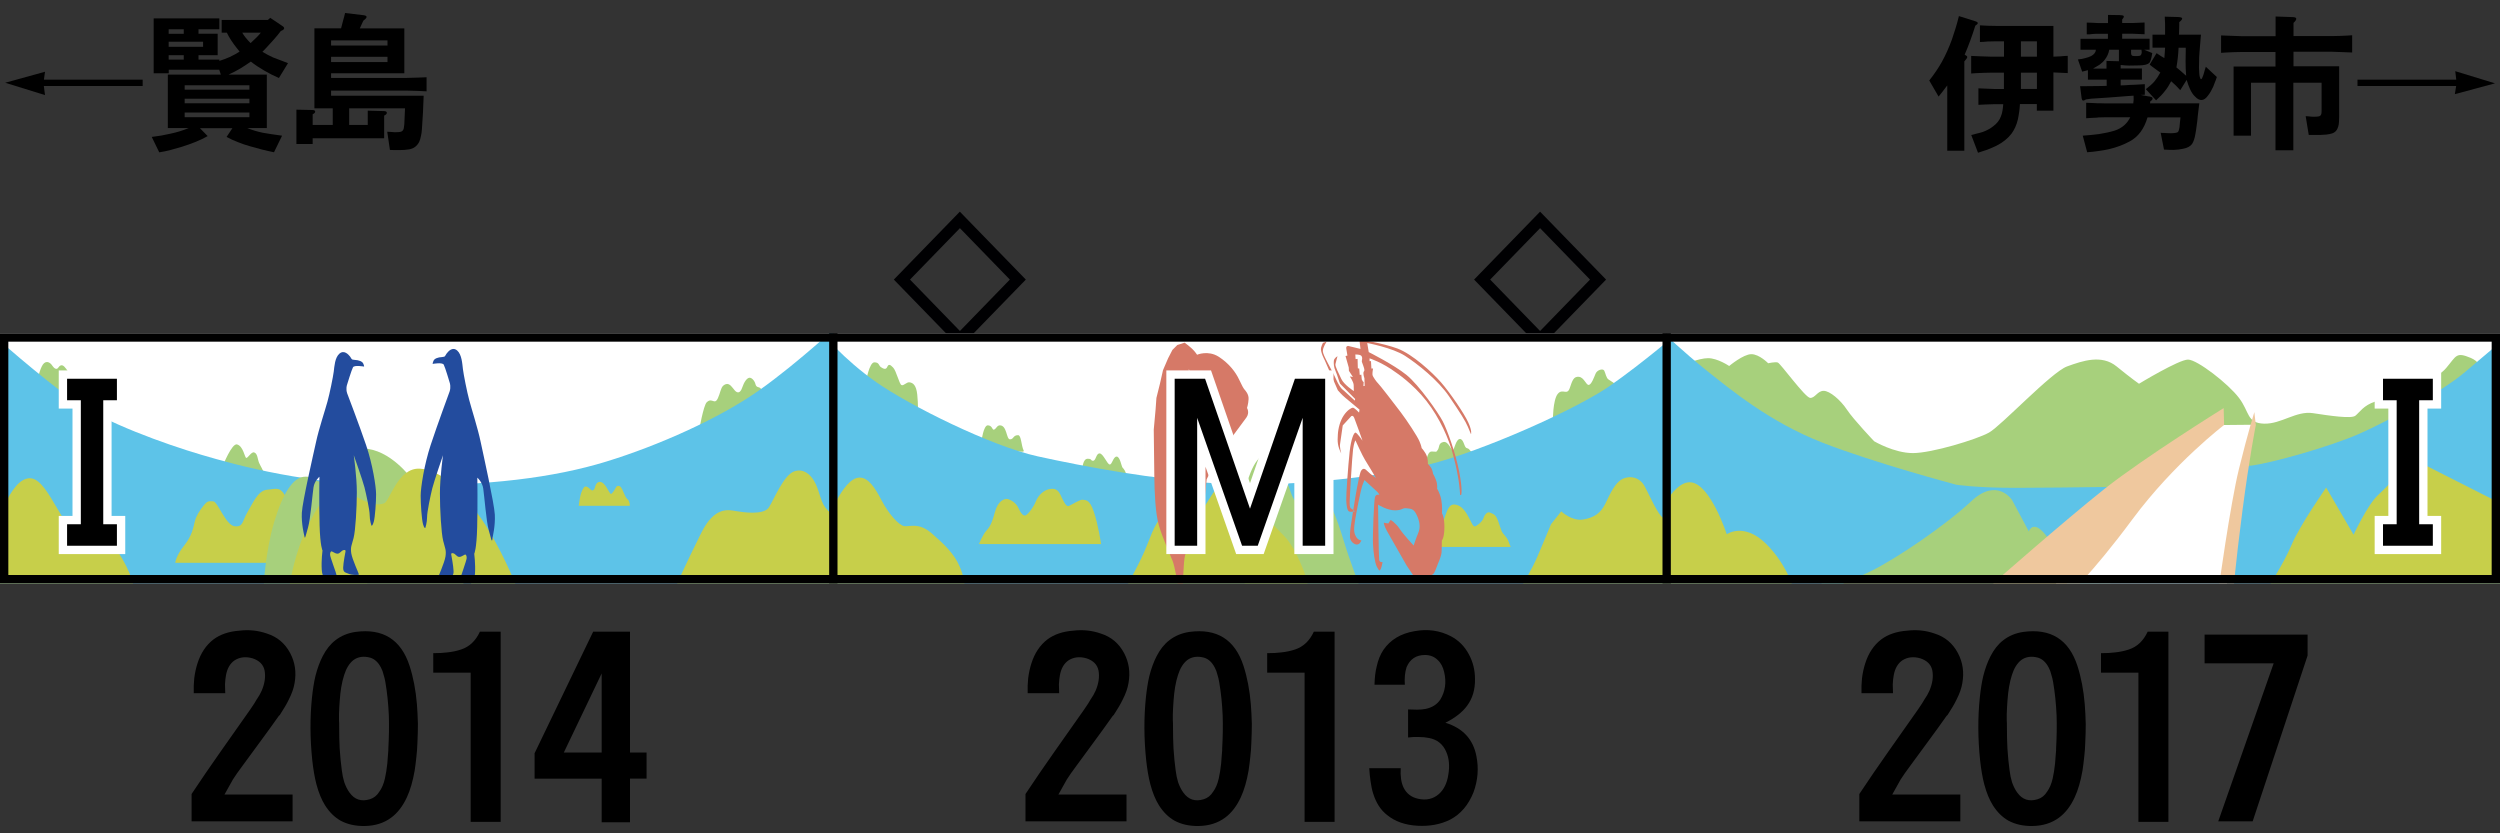 <?xml version="1.0" encoding="utf-8"?>
<!-- Generator: Adobe Illustrator 25.2.0, SVG Export Plug-In . SVG Version: 6.00 Build 0)  -->
<svg version="1.1" xmlns="http://www.w3.org/2000/svg" xmlns:xlink="http://www.w3.org/1999/xlink" x="0px" y="0px"
	 viewBox="0 0 300 100" style="enable-background:new 0 0 300 100;" xml:space="preserve">
<rect x="0" y="0" width="300" height="100" fill="#333333" stroke="none"/>
<style type="text/css">
	.st0{fill:#000002;}
	.st1{fill-rule:evenodd;clip-rule:evenodd;fill:#FDF7E0;}
	.st2{fill-rule:evenodd;clip-rule:evenodd;fill:#6B4239;}
	.st3{fill-rule:evenodd;clip-rule:evenodd;fill:#D6A75E;}
	.st4{fill-rule:evenodd;clip-rule:evenodd;fill:#FFFFFF;}
	.st5{clip-path:url(#SVGID_2_);}
	.st6{fill-rule:evenodd;clip-rule:evenodd;fill:#A7D07C;}
	.st7{fill-rule:evenodd;clip-rule:evenodd;fill:#5DC3E8;}
	.st8{fill-rule:evenodd;clip-rule:evenodd;fill:#C7CF4A;}
	.st9{fill:#FFFFFF;}
	.st10{fill-rule:evenodd;clip-rule:evenodd;fill:#EFC89E;}
	.st11{fill:#EFC89E;}
	.st12{clip-path:url(#SVGID_4_);}
	.st13{fill-rule:evenodd;clip-rule:evenodd;fill:#D67967;}
	.st14{clip-path:url(#SVGID_6_);}
	.st15{fill-rule:evenodd;clip-rule:evenodd;fill:#234C9E;}
	.st16{fill-rule:evenodd;clip-rule:evenodd;fill:none;stroke:#000000;}
	.st17{fill:none;stroke:#FFFFFF;stroke-width:2;stroke-miterlimit:10;}
</style>
<g id="レイヤー_1">
	<g id="パンタ">
		<g>
			<path class="st0" d="M107.26,33.55l7.92-8.15l7.92,8.15l-7.92,8.15L107.26,33.55z M115.19,39.72l5.99-6.17l-5.99-6.17l-5.99,6.17
				L115.19,39.72z"/>
		</g>
		<g>
			<path class="st0" d="M176.89,33.55l7.92-8.15l7.92,8.15l-7.92,8.15L176.89,33.55z M184.81,39.72l5.99-6.17l-5.99-6.17l-5.99,6.17
				L184.81,39.72z"/>
		</g>
	</g>
	<g id="塗り">
		<g>
			<rect x="200" y="40" class="st4" width="100" height="30"/>
			<g>
				<defs>
					<rect id="SVGID_1_" x="200" y="40" width="100" height="30"/>
				</defs>
				<clipPath id="SVGID_2_">
					<use xlink:href="#SVGID_1_"  style="overflow:visible;"/>
				</clipPath>
				<g class="st5">
					<g>
						<path class="st6" d="M201.89,43.83c0,0,1.93-0.85,3.08-0.85c1.15,0,2.53,0.94,2.53,0.94s1.7-1.42,2.66-1.42
							c0.96,0,2.02,1.09,2.02,1.09s0.83-0.19,1.15-0.09c0.32,0.09,3.31,4.25,3.9,4.25c0.6,0,0.87-0.85,1.61-0.85
							c0.73,0,2.02,1.09,2.8,2.27c0.78,1.18,3.26,3.78,3.26,3.78s2.39,1.42,4.65,1.42c2.27,0,7.66-1.64,9.13-2.46
							s7.47-7.24,9.37-7.94c1.9-0.69,4.16-1.45,5.94,0c1.78,1.45,2.69,2.08,2.69,2.08s4.78-2.9,5.88-2.9c1.1,0,4.84,2.9,6.12,4.6
							c1.29,1.7,0.92,3.02,3,3.09c2.08,0.06,3.86-1.57,5.88-1.26c2.02,0.31,4.59,0.69,5.08,0.31c0.49-0.38,0.98-1.26,2.39-1.7
							c1.41-0.44,2.14-0.06,2.57,0.06c0.43,0.13,1.47-1.64,1.78-2.27c0.31-0.63,0.74-1.01,1.29-1.01c0.55,0,1.65,0.63,2.88-0.82
							c1.23-1.45,1.16-1.95,2.94-1.2c1.78,0.76,1.41,2.58,1.41,2.58l-26.64,18.02l-21.01,7.5h-31.24l-4.65-12.03L201.89,43.83z"/>
						<path class="st7" d="M199.64,39.96c0,0,2.3,2.22,5.14,4.49c2.85,2.27,7.58,6.19,13.87,8.65c6.29,2.46,16.08,5.06,16.08,5.06
							s2.3,0.38,7.12,0.38c4.82,0,21.13-0.24,21.13-0.24s4.55-2.13,7.03-2.41c2.48-0.28,9.65-2.31,13.09-3.83
							c3.45-1.51,9.88-5.06,12.54-7.28c2.66-2.22,4.73-4.02,4.73-4.02v30.66h-52c0,0-0.78-4.25-2.57-6.8
							c-1.79-2.55-2.34-0.85-2.34-0.85l-2.02-3.78c0,0-1.79-2.74-4.87,0.14c-3.08,2.88-8.96,6.9-12.17,8.46
							c-3.22,1.56-5.83,2.36-5.83,2.36h-20.49V41.28v-2.74L199.64,39.96z"/>
						<path class="st8" d="M198.42,63.07c0,0,2.14-5.44,4.5-5.19c2.35,0.25,4.29,6.23,4.29,6.23s2.04-1.46,4.67,1.1
							c2.63,2.56,3.46,5.76,3.46,5.76l-16.77,0.14L198.42,63.07z"/>
						<path class="st8" d="M272.15,70.5c0,0,1.83-2.74,2.84-5.12c1-2.38,4.15-6.87,4.15-6.87l3.29,5.66c0,0,1.69-3.63,2.94-4.77
							c1.25-1.14,2.04-2.03,2.39-3.02c0.35-1,0.62-1.89,0.62-1.89l12.59,6.37V71L272.15,70.5z"/>
					</g>
					<polygon class="st9" points="245.34,71.33 266.15,51.01 270.29,50.97 266.93,71.85 					"/>
					<path class="st10" d="M238.91,70.24c0,0,8.87-7.8,13.64-11.58c4.78-3.78,14.29-9.69,14.29-9.69l0.05,2.03
						c0,0-5.97,4.54-10.98,11.29c-5.01,6.76-7.81,9.21-7.81,9.21l-9.37-1.13L238.91,70.24z"/>
					<path class="st11" d="M266.2,70.9c0,0,1.42-10.35,2.48-14.65c1.06-4.3,1.84-6.8,1.84-6.8l0.18,1.56c0,0-0.74,3.64-1.61,10.3
						c-0.87,6.66-1.1,9.83-1.1,9.83L266.2,70.9z"/>
				</g>
			</g>
		</g>
		<g>
			<rect x="100" y="40" class="st4" width="100" height="30"/>
			<g>
				<defs>
					<rect id="SVGID_3_" x="100" y="40" width="100" height="30"/>
				</defs>
				<clipPath id="SVGID_4_">
					<use xlink:href="#SVGID_3_"  style="overflow:visible;"/>
				</clipPath>
				<g class="st12">
					<g>
						<g>
							<g>
								<path class="st6" d="M103.93,45.73c0,0,0.39-2.25,0.99-2.25c0.6,0,0.51,0.38,0.78,0.57c0.28,0.19,0.6,0.36,0.76,0
									c0.16-0.36,0.32-0.36,0.71,0.05c0.39,0.4,0.74,1.99,1.01,2.11c0.28,0.12,0.6-0.4,0.99-0.33c0.39,0.07,0.78,0.33,0.9,1.47
									c0.12,1.14,0.09,2.4,0.09,2.4L103.93,45.73z"/>
								<path class="st6" d="M117.77,52.94c0,0,0.25-1.9,0.76-1.9c0.51,0,0.55,0.52,0.69,0.52c0.3,0,0.39-0.52,0.76-0.52
									c0.88,0,0.76,1.68,1.22,1.68c0.46,0,0.35-0.5,0.97-0.5c0.39,0,0.37,1.23,0.67,1.85C123.14,54.7,117.77,52.94,117.77,52.94z"
									/>
								<path class="st6" d="M129.9,56.14c0,0,0.05-1.09,0.62-1.09c0.58,0,0.3,0.24,0.65,0.24c0.35,0,0.35-0.88,0.78-0.88
									c0.44,0,0.92,1.33,1.22,1.33c0.3,0,0.41-0.95,0.83-0.95c0.41,0,0.58,1.21,0.71,1.33s0.39,0.47,0.41,0.78
									C135.15,57.21,129.9,56.14,129.9,56.14z"/>
								<path class="st6" d="M171.05,55.98c0,0,0.12-1.8,0.74-1.8c0.62,0,0.51,0.14,0.74-0.19c0.23-0.33,0.05-0.81,0.67-0.95
									c0.62-0.14,0.97,1.09,1.15,0.97c0.18-0.12,0.37-1.28,0.81-1.33c0.44-0.05,0.53,0.83,0.74,1.02
									c0.21,0.19,0.23-0.05,0.65,0.52C176.85,54.64,171.05,55.98,171.05,55.98z"/>
								<path class="st6" d="M186.34,50.48c0,0,0-2.47,0.58-3.2c0.58-0.74,1.13,0.24,1.45-0.71c0.32-0.95,0.48-1.42,1.11-1.35
									c0.62,0.07,0.85,1.02,1.18,0.97c0.32-0.05,0.62-0.9,0.81-1.35c0.18-0.45,0.88-0.66,1.04-0.36c0.16,0.31,0.23,0.9,0.53,1.07
									c0.3,0.17,0.92,0.62,0.92,0.62L186.34,50.48z"/>
								<path class="st7" d="M98.52,39.83c0,0,2.66,3.26,6.66,6.05c4,2.79,13.73,7.65,19.34,8.88c5.6,1.23,13.87,2.79,21.73,3.26
									c7.85,0.47,18.7-0.66,25.17-2.27c6.48-1.61,17.78-6.66,21.77-9.45c4-2.79,8.5-6.66,8.5-6.66v31.89H98.34L98.52,39.83z"/>
							</g>
							<path class="st6" d="M149.39,58.81c0,0,0.97-4.2,2.49-4.2c1.52,0,2.52,3.09,2.77,3.77c0.24,0.68,0.59,1.96,1.18,1.99
								c0.59,0.04,0.86-1.28,1.69-1.21c0.83,0.07,1.04-0.07,1.66,0.75c0.62,0.82,1.25,2.28,2.01,4.8c0.76,2.53,2.01,5.76,2.01,5.76
								h-13.83L149.39,58.81z"/>
						</g>
						<g>
							<path class="st8" d="M98.03,63.01c0,0,1.63-1.49,2.32-2.85c0.69-1.35,1.73-2.85,2.8-2.85c1.07,0,1.87,1.25,2.66,2.77
								c0.8,1.53,2.04,2.99,2.73,3.06c0.69,0.07,1.73-0.46,3.25,0.85c1.52,1.32,2.7,2.45,3.35,3.95c0.66,1.49,0.62,2.45,0.62,2.45
								H98.34L98.03,63.01z"/>
							<path class="st8" d="M132.13,65.29h-14.66c0,0,0.48-1.14,0.86-1.57c0.38-0.43,0.62-0.68,1.04-2.21
								c0.41-1.53,1.21-1.64,1.45-1.64c0.24,0,1.07,0.36,1.38,1.07c0.31,0.71,0.59,0.96,0.83,0.92c0.24-0.04,0.97-0.92,1.28-1.71
								c0.31-0.78,1-1.35,1.63-1.46c0.62-0.11,1,0.04,1.31,0.68c0.31,0.64,0.66,1.49,1,1.35c0.35-0.14,1.38-0.82,1.69-0.75
								c0.31,0.07,0.8-0.11,1.31,1.42C131.79,62.94,132.13,65.29,132.13,65.29z"/>
							<path class="st8" d="M135.18,70.34c0,0,1.63-2.77,2.46-4.91c0.83-2.13,1.45-3.73,2.56-3.59c1.11,0.14,3.08,0.5,3.53,0.07
								c0.45-0.43,1.38-2.1,2.14-3.2c0.76-1.1,2.32-1.46,2.87-1.17c0.55,0.28,1.49,1.35,2.11,2.77c0.62,1.42,2.11,2.85,3.22,3.98
								c1.11,1.14,1.83,2.88,2.28,3.95c0.45,1.07,0.59,1.99,0.59,1.99L135.18,70.34z"/>
							<path class="st8" d="M181.28,65.63h-9.06c0,0,0.97-3.11,1.31-4.02c0.35-0.91,0.61-1.23,1.35-1c0.74,0.23,1.21,1.17,1.47,1.67
								c0.26,0.5,0.41,0.89,0.62,0.89c0.21,0,0.93-0.59,1.05-1c0.12-0.41,0.48-0.82,0.78-0.66c0.29,0.16,0.66,0.12,0.97,1
								c0.31,0.87,0.35,1.07,0.48,1.33c0.14,0.27,0.54,0.57,0.73,1.03C181.17,65.34,181.28,65.63,181.28,65.63z"/>
							<path class="st8" d="M182.75,70.05c0,0,1.02-1.58,1.73-3.24c0.71-1.65,1.64-3.9,1.64-3.9l1.23-1.55c0,0,1.25,1.21,2.63,0.98
								c1.38-0.23,2.11-0.8,2.66-1.9c0.55-1.1,1.19-2.74,2.35-3.08c1.16-0.34,1.95,0.28,2.32,0.91c0.36,0.62,1.42,3.01,2.01,3.65
								c0.59,0.64,2.63,1.62,2.63,1.62v7.35L182.75,70.05z"/>
						</g>
					</g>
					<path class="st13" d="M141.33,70.09c0,0-0.36-2.13-0.61-2.76c-0.24-0.62-1.23-2.81-1.66-4.3c-0.43-1.49-0.52-4.07-0.54-5.78
						c-0.02-1.71-0.07-5.69-0.07-5.69l0.22-2.42l0.1-1.39l0.43-1.73l0.36-1.6l0.61-1.42l0.52-1.01l0.59-0.59l0.88-0.28
						c0,0,0.59,0.44,0.92,0.76c0.33,0.32,0.57,0.69,0.57,0.69s1.31-0.57,2.58,0.23c1.26,0.8,2.06,1.89,2.44,2.7
						c0.38,0.82,0.55,1.1,0.66,1.23c0.1,0.12,0.54,0.57,0.5,1.16c-0.03,0.59-0.19,1.07-0.19,1.07s0.35,0.53-0.07,1.14
						c-0.42,0.6-2.46,3.24-3.27,4.59c-0.81,1.35-1.5,2.83-1.5,2.83l-0.47,4.66l-0.92-3.56c0,0-0.78,1.3-1.11,1.85
						c-0.33,0.55-0.48,0.8-0.48,0.8l0.16-1.71c0,0-0.8,0.14-1.05,1.07c-0.26,0.92-0.4,2.19-0.31,2.6c0.09,0.41,0.23,0.53,0.71,0.48
						c0.48-0.05,1.38-0.09,1.69,0.25c0.31,0.34,0.38,0.72,0.38,0.72s-0.88,0.84-1.19,1.95c-0.2,0.72-0.26,3.59-0.26,3.59
						L141.33,70.09z"/>
					<path class="st13" d="M176.19,50.69c-0.48-1.07-2.21-3.6-3.27-4.81c-1.06-1.21-3.44-3.39-5.23-4.06
						c-1.8-0.66-4.57-1.09-4.57-1.09l0.14,1.14l-1.48-0.36c0,0-0.28,0-0.23,0.31c0.05,0.31,0.14,0.85,0.14,0.85l-0.23,0.05
						l0.39,1.38l0.02,0.4l0.48,0.74l-0.37-0.07c0,0,0.44,0.64,0.46,1.02c0.02,0.38,0.02,0.74,0.02,0.74s-1.18-0.76-1.5-1.45
						c-0.32-0.69-0.76-1.52-0.71-1.78c0.05-0.26,0.25-0.95,0.25-0.95s-0.41,0.21-0.44,0.55c-0.02,0.33-0.02,0.74,0.21,1.23
						c0.23,0.5,0.46,1.42,0.55,1.52c0.09,0.09,1.8,1.83,1.8,1.83l-0.05,0.19l-1.34-1.23c0,0-0.37-0.14-0.9-1.33
						c-0.53-1.19-1.59-2.87-1.59-3.37c0-0.5,0.46-1.14,0.46-1.14l-0.44,0.14c0,0-0.09,0.12-0.23,0.57
						c-0.14,0.45,0.44,1.52,0.44,1.52l1.57,3.6c0,0,0.48,0.57,0.92,0.92c0.44,0.36,1.68,1.4,1.68,1.4l-0.05,0.36
						c0,0-0.58-0.62-0.76-0.59c-0.18,0.02-0.67,0.31-1.08,0.93c-0.42,0.62-0.67,1.52-0.71,2.32c-0.05,0.81-0.05,1.33,0.41,2.25
						c0,0-0.21-0.74-0.14-1.15c0.07-0.42,0.32-2.22,0.32-2.22l1.01-1.1c0,0,0.2-0.2,0.37,0.2c0.17,0.4,0.99,2.73,0.99,2.73
						s-0.68-1.01-0.86-0.97c-0.18,0.04-0.51,0.74-0.68,2.28c-0.17,1.54-0.44,5.24-0.41,5.81c0.02,0.57,0.09,1.28,0.35,1.38
						c0.14,0.05,0.32,0.04,0.47,0.01c0.01-0.06,0.02-0.12,0.03-0.18c-0.09-0.06-0.19-0.13-0.23-0.17c-0.09-0.08-0.22-0.05-0.21-0.76
						c0.01-0.71,0.3-5.53,0.41-6.37c0.12-0.84,0.28-1.07,0.28-1.07s0.85,1.87,1.15,2.34c0.3,0.46,1.31,2.17,1.31,2.17
						s-0.67-0.46-0.99-0.79c-0.32-0.33-0.53-0.44-0.78-0.08c-0.25,0.36-0.77,3.58-0.84,4.06c-0.02,0.12-0.06,0.37-0.11,0.68
						c0.1,0.07,0.2,0.13,0.2,0.13s-0.11,0.03-0.23,0.05c-0.15,0.92-0.35,2.23-0.35,2.49c0,0.37-0.12,0.81,0.28,1.19
						c0.39,0.38,0.71,0.28,0.86,0.12c0.15-0.17,0.22-0.36,0.22-0.36s-0.4,0.04-0.68-0.5c-0.28-0.53-0.21-1.02-0.09-1.84
						c0.12-0.82,0.68-3.69,0.89-4.27c0.21-0.58,0.25-0.62,0.25-0.62s1.22,1.13,1.46,1.34c0.24,0.21,0.33,0.43,0.33,0.43
						s-0.4-0.15-0.53,0.27c-0.13,0.43-0.29,4.68-0.24,5.64c0.05,0.96,0.2,2.21,0.47,2.73c0.28,0.52,0.32,0.5,0.44,0.3
						c0.12-0.2,0.24-0.87,0.24-0.87s-0.36,0.07-0.41-0.28c-0.06-0.36-0.13-6.61-0.13-6.61s1.11,0.69,2.04,0.68
						c0.93-0.01,0.78-0.31,1.38-0.25c0.6,0.06,0.89,0.07,1.26,0.9c0.37,0.83,0.39,1.47,0.14,2.06c-0.25,0.59-0.55,1.51-0.55,1.51
						s-1.19-1.26-1.68-2c-0.5-0.75-1.08-1.07-1.08-1.07l-0.29,0.43l-0.53-0.1c0,0,0,0.32,0.36,0.97c0.36,0.65,2.37,4.16,2.37,4.16
						l1.41,2.1h0.95l0.42-0.89c0,0,0.36-0.01,0.54-0.34c0.18-0.33,0.44-1.07,0.44-1.07s0.4-0.85,0.44-1.38
						c0.03-0.52,0.03-1.4,0.03-1.4s0.31-0.32,0.31-1.62c0-1.3-0.29-1.65-0.29-1.65s0.06-0.89-0.09-1.66c-0.15-0.77-0.5-1.3-0.5-1.3
						s0.09-0.5-0.15-1.09c-0.24-0.59-0.33-0.68-0.33-0.68s-0.05-0.49-0.29-0.82c-0.24-0.33-0.33-0.38-0.33-0.38s0.03-0.76-0.28-1.26
						c-0.31-0.5-0.47-0.64-0.47-0.64s-0.03-0.27-0.27-0.83c-0.23-0.56-1.46-2.44-2.24-3.47c-0.77-1.03-2.59-3.37-2.72-3.47
						c-0.13-0.11-0.63-0.77-0.67-1.02c-0.03-0.25,0.07-0.76,0.07-0.76h-0.2l-0.05-0.89l-0.17,0.01v-0.34c0,0,1.49,0.46,3.17,1.7
						c0,0,2.01,1.32,3.64,3.4c1.64,2.09,2.74,4.65,3.2,6.43c0.46,1.78,0.51,2.16,0.65,2.96c0.14,0.81,0.21,1.92,0.21,1.92l0.12-0.02
						c0,0,0.21-0.5-0.23-2.77c-0.44-2.28-1.45-5.05-1.98-6.07c-0.53-1.02-2.84-4.34-4.36-5.57c-1.52-1.23-4.52-2.73-4.52-2.73
						l-0.18-1.09c0,0,3.04,0.57,4.54,1.54c1.5,0.97,3.97,2.92,5.3,4.89c1.34,1.97,1.96,2.96,2.24,3.63s0.37,0.88,0.37,0.88
						S176.68,51.76,176.19,50.69z M163.61,46.33l0.03-0.48l-0.11-0.09l-0.12-0.24l-0.05-0.56l-0.19,0.03l-0.06-0.76l-0.17-0.03
						l-0.03-1.13l-0.24,0.02l-0.03-0.56l0.03,0.01c0.81,0,0.73,0.27,0.78,0.36c0.05,0.09-0.05,0.39-0.03,0.51
						c0.03,0.12,0.32,0.8,0.31,1c-0.01,0.2-0.14,0.13-0.12,0.42c0.02,0.28,0.12,0.56,0.12,0.56l0.03,0.92L163.61,46.33z"/>
				</g>
			</g>
		</g>
		<g>
			<rect x="0" y="40" class="st4" width="100" height="30"/>
			<g>
				<defs>
					<rect id="SVGID_5_" x="0" y="40" width="100" height="30"/>
				</defs>
				<clipPath id="SVGID_6_">
					<use xlink:href="#SVGID_5_"  style="overflow:visible;"/>
				</clipPath>
				<g class="st14">
					<g>
						<g>
							<path class="st6" d="M4.58,45.25c0,0,0.31-1.34,0.71-1.67c0.4-0.33,0.8,0,1,0.32c0.21,0.32,0.51,0.5,0.69,0.23
								c0.18-0.27,0.44-0.45,0.75-0.12c0.31,0.33,0.58,0.72,0.76,1.47c0.18,0.75,0.31,0.89,0.53,0.92c0.22,0.04,0.6-0.51,0.77-0.49
								c0.17,0.02,0.65,0.34,0.74,0.87c0.09,0.52-0.05,2.69-0.05,2.69L4.58,45.25z"/>
							<path class="st6" d="M26.75,55.87c0,0,1.07-2.7,1.69-2.54c0.76,0.2,0.92,1.58,1.11,1.62c0.19,0.04,0.61-0.77,0.95-0.66
								c0.42,0.14,0.4,0.8,0.59,1.25c0.19,0.44,0.54,0.94,0.64,1.42C31.83,57.43,26.75,55.87,26.75,55.87z"/>
							<path class="st6" d="M91.55,46.9c0,0-0.31-0.37-0.45-0.41c-0.14-0.04-0.36-0.04-0.45-0.41c-0.09-0.37-0.43-0.78-0.73-0.75
								c-0.29,0.04-0.62,0.48-0.86,1.19c-0.24,0.71-0.59,0.66-0.88,0.34c-0.29-0.32-0.61-0.94-1.11-0.75
								c-0.5,0.2-0.52,0.57-0.76,1.26c-0.24,0.69-0.4,0.84-0.64,0.78c-0.24-0.05-0.47-0.25-0.86,0.12c-0.4,0.37-0.93,3.45-0.93,3.45
								L91.55,46.9z"/>
							<path class="st7" d="M-1,40.06c0,0,5.91,5.23,9.72,7.93s11.1,5.3,15.43,6.58c4.32,1.28,12.97,3.66,23.73,3.7
								c10.76,0.04,18.61-0.96,24.87-2.88c6.26-1.92,13.59-5.19,18.33-8.54c4.74-3.34,10.17-8.43,10.17-8.43l1.42,0.39v33.65H-2.39
								L-1,40.06z"/>
						</g>
						<path class="st8" d="M-1.87,63.36c0,0,1.63-1.07,2.42-2.77c0.8-1.71,1.83-3.24,3.08-3.2c1.25,0.04,2.32,2.1,3.22,3.59
							c0.9,1.49,1.38,2.56,2.8,2.53c1.42-0.04,2.8,0.28,4.46,2.67c1.66,2.38,2.01,4.45,2.01,4.45H-1.7L-1.87,63.36z"/>
						<path class="st8" d="M34.33,67.54h-13.3c0,0,0.07-0.83,1.06-2.06c0.99-1.23,1.11-2.23,1.29-2.92c0.18-0.69,0.58-1.3,1.06-1.9
							c0.48-0.59,0.62-0.52,1.15-0.5c0.53,0.02,1.5,2.87,2.56,2.99c1.06,0.12,0.9-0.59,1.54-1.68c0.65-1.09,1.27-2.61,2.35-2.7
							c1.08-0.09,1.5-0.4,2.14,0.64C34.84,60.45,34.33,67.54,34.33,67.54z"/>
						<path class="st6" d="M31.64,70.26c0,0,0.21-4.09,1.25-7.58c1.04-3.49,2.28-5.48,3.77-5.48c1.49,0,1.04,0.75,1.9,0.53
							s1.76-3.98,5.02-3.91c3.25,0.07,5.78,3.59,5.78,3.59L43.89,70.4L31.64,70.26z"/>
						<path class="st8" d="M34.72,70.36c0,0,0.59-4.13,2.42-7.68c1.83-3.56,3.15-4.73,5.15-3.38c2.01,1.35,3.11,1.35,3.8,1.1
							c0.69-0.25,1.63-4.3,4.29-4.16c2.66,0.14,5.22,2.85,7.47,6.15c2.25,3.31,4.05,7.79,4.05,7.79L34.72,70.36z"/>
						<path class="st8" d="M75.56,60.7h-6.11c0,0,0.12-1.16,0.35-1.7c0.23-0.53,0.33-0.63,0.52-0.62c0.18,0.01,0.45,0.27,0.61,0.41
							c0.16,0.14,0.35,0.02,0.42-0.17c0.07-0.19,0.15-0.71,0.55-0.79c0.4-0.08,0.77,0.44,0.95,0.77c0.17,0.33,0.4,0.68,0.47,0.68
							s0.39-0.37,0.55-0.72c0.16-0.36,0.42-0.24,0.5-0.21c0.08,0.02,0.23,0.15,0.53,0.9c0.3,0.75,0.39,0.53,0.57,0.89
							C75.63,60.5,75.56,60.7,75.56,60.7z"/>
						<path class="st8" d="M81.1,70.36c0,0,1.49-3.31,3.08-6.47c1.59-3.17,3.29-2.7,4.12-2.56c0.83,0.14,3.35,0.53,3.98-0.46
							c0.62-1,1.76-3.84,3.01-4.3c1.25-0.46,2.32,0.57,2.84,2.1c0.52,1.53,0.59,2.42,2.14,3.2c1.56,0.78,1.11,1,1.11,1v8.04
							L81.1,70.36z"/>
					</g>
					<path class="st15" d="M36.5,64.21c0,0-0.35-1.35-0.28-2.68c0.07-1.33,1.38-7.01,1.71-8.51c0.32-1.51,1.1-3.85,1.36-4.81
						c0.27-0.96,0.68-2.99,0.76-3.62c0.08-0.63,0.13-1.68,0.69-2.16c0.56-0.47,1.07,0.11,1.27,0.36c0.2,0.25,0.1,0.38,0.57,0.4
						c0.46,0.02,0.9,0.17,1.01,0.44c0.12,0.27,0.1,0.36,0.1,0.36s-1.15-0.21-1.33,0.08c-0.17,0.3-0.73,2.15-0.73,2.15
						s-0.15,0.46,0.03,0.98c0,0,1.49,3.91,2.27,6.21c0.78,2.3,1.2,4.98,1.2,5.91c0,0.93-0.12,2.73-0.28,3.3
						c-0.16,0.57-0.28,0.45-0.28,0.45s-0.21-0.62-0.21-1.26s-0.42-2.49-0.62-3.32c-0.21-0.83-1.29-3.87-1.29-3.87
						s0.37,2.59,0.37,4.44c0,1.85-0.16,4.6-0.39,5.5c-0.23,0.9-0.39,1.07-0.28,1.83c0.12,0.76,0.92,2.44,0.92,2.54
						c0,0.1-0.85,0.1-1.22-0.07c-0.37-0.17-0.69-0.14-0.67-0.76c0.02-0.62,0.28-1.92,0.28-1.92s0.07-0.24-0.23-0.17
						c-0.3,0.07-0.42,0.43-0.74,0.43c-0.32,0-0.67-0.36-0.76-0.26c-0.09,0.09-0.12,0.17-0.12,0.4c0,0.24,0.76,2.25,0.76,2.37
						s-0.07,0.52-0.65,0.62c-0.58,0.09-1.04-0.12-1.11-1.21c-0.07-1.09,0.09-2.3,0.09-2.3s-0.28-0.5-0.35-3.06
						c-0.07-2.56-0.02-5.79-0.02-5.79s-0.6,0.5-0.71,1.28c-0.12,0.78-0.37,3.82-0.65,4.79c-0.28,0.97-0.32,1.24-0.39,1.24
						C36.55,64.51,36.5,64.21,36.5,64.21z"/>
					<path class="st15" d="M59.1,64.53c0,0,0.35-1.39,0.28-2.76c-0.07-1.37-1.38-7.23-1.71-8.78c-0.32-1.55-1.1-3.98-1.36-4.97
						c-0.27-0.99-0.68-3.08-0.76-3.73c-0.08-0.65-0.13-1.74-0.69-2.23c-0.57-0.49-1.07,0.11-1.27,0.37c-0.2,0.26-0.1,0.39-0.56,0.42
						c-0.46,0.02-0.9,0.17-1.01,0.45c-0.12,0.28-0.1,0.37-0.1,0.37s1.15-0.22,1.33,0.09c0.17,0.31,0.73,2.21,0.73,2.21
						s0.15,0.48-0.03,1.02c0,0-1.49,4.04-2.27,6.41c-0.78,2.37-1.2,5.14-1.2,6.09c0,0.95,0.12,2.81,0.28,3.4
						c0.16,0.59,0.28,0.46,0.28,0.46s0.21-0.64,0.21-1.3c0-0.66,0.41-2.57,0.62-3.43c0.21-0.86,1.29-3.99,1.29-3.99
						s-0.37,2.67-0.37,4.58c0,1.91,0.16,4.75,0.39,5.68c0.23,0.93,0.39,1.1,0.28,1.88c-0.12,0.78-0.92,2.52-0.92,2.62
						s0.85,0.1,1.22-0.07c0.37-0.17,0.69-0.15,0.67-0.78c-0.02-0.64-0.28-1.98-0.28-1.98s-0.07-0.24,0.23-0.17
						c0.3,0.07,0.42,0.44,0.74,0.44c0.32,0,0.67-0.37,0.76-0.27c0.09,0.1,0.12,0.17,0.12,0.42c0,0.24-0.76,2.32-0.76,2.45
						c0,0.12,0.07,0.54,0.65,0.64c0.58,0.1,1.04-0.12,1.11-1.25c0.07-1.13-0.09-2.37-0.09-2.37s0.28-0.51,0.35-3.16
						c0.07-2.64,0.02-5.97,0.02-5.97s0.6,0.51,0.71,1.32c0.12,0.81,0.37,3.94,0.65,4.94c0.28,1,0.32,1.28,0.39,1.28
						S59.1,64.53,59.1,64.53z"/>
				</g>
			</g>
		</g>
	</g>
	<g id="編成外罫線">
		<g>
			<path d="M299,41v28H1V41H299 M300,40H0v30h300V40L300,40z"/>
		</g>
		<line class="st16" x1="100" y1="40" x2="100" y2="70"/>
		<line class="st16" x1="200" y1="40" x2="200" y2="70"/>
	</g>
	<g id="テキスト">
		<g>
			<path class="st17" d="M140.98,45.45h3.63L150,61.04l5.39-15.59h3.63v20.04h-2.7V50.14l-5.39,15.35h-1.88l-5.39-15.35v15.35h-2.7
				V45.45z"/>
		</g>
		<g>
			<path class="st17" d="M8.05,45.45h5.98v2.58h-1.64v14.88h1.64v2.58H8.05v-2.58H9.7V48.03H8.05V45.45z"/>
		</g>
		<g>
			<path class="st17" d="M291.94,48.03h-1.64v14.88h1.64v2.58h-5.98v-2.58h1.64V48.03h-1.64v-2.58h5.98V48.03z"/>
		</g>
		<g>
			<path d="M140.98,45.45h3.63L150,61.04l5.39-15.59h3.63v20.04h-2.7V50.14l-5.39,15.35h-1.88l-5.39-15.35v15.35h-2.7V45.45z"/>
		</g>
		<g>
			<path d="M8.05,45.45h5.98v2.58h-1.64v14.88h1.64v2.58H8.05v-2.58H9.7V48.03H8.05V45.45z"/>
		</g>
		<g>
			<path d="M291.94,48.03h-1.64v14.88h1.64v2.58h-5.98v-2.58h1.64V48.03h-1.64v-2.58h5.98V48.03z"/>
		</g>
		<g>
			<g>
				<path d="M233.67,18.07v-7.82c-0.4,0.54-0.74,0.98-1.04,1.34l-1.12-1.93c0.61-0.77,1.11-1.52,1.51-2.23
					c0.46-0.83,0.86-1.73,1.21-2.69c0.3-0.86,0.59-1.79,0.84-2.81l1.97,0.62c0.39,0.12,0.39,0.29,0,0.53
					c-0.38,1.21-0.8,2.37-1.28,3.48l0.19,0.12c0.12,0.06,0.15,0.15,0.09,0.28c-0.04,0.07-0.11,0.17-0.23,0.3
					c-0.05,0.05-0.08,0.08-0.09,0.11v10.72H233.67z M242.39,12.51c-0.02,0.36-0.05,0.67-0.09,0.93c-0.05,0.34-0.1,0.64-0.16,0.91
					c-0.16,0.67-0.42,1.23-0.76,1.69c-0.43,0.57-1.04,1.06-1.83,1.46c-0.32,0.15-0.68,0.31-1.09,0.47
					c-0.18,0.06-0.36,0.12-0.56,0.18c-0.15,0.06-0.33,0.12-0.54,0.18l-0.81-2.13c0.29-0.07,0.53-0.13,0.7-0.18
					c0.26-0.06,0.49-0.12,0.7-0.19c0.5-0.19,0.92-0.42,1.25-0.69c0.45-0.34,0.75-0.73,0.91-1.18c0.08-0.19,0.15-0.42,0.19-0.69
					c0.04-0.19,0.06-0.45,0.09-0.77h-1c-0.18,0-0.37,0.01-0.58,0.02c-0.15,0-0.36,0.01-0.62,0.02c-0.16,0.01-0.29,0.02-0.39,0.02
					c-0.14,0.01-0.27,0.02-0.39,0.02V10.6l0.93,0.04l1.04,0.04h1.09V8.72h-1.53c-0.28,0-0.59,0.01-0.91,0.02
					c-0.14,0.01-0.3,0.02-0.47,0.02c-0.09,0.01-0.25,0.02-0.46,0.02c-0.25,0.02-0.43,0.04-0.56,0.04V6.71l1.14,0.05l1.27,0.04h1.53
					V4.96h-1.05c-0.27,0-0.57,0.01-0.91,0.02c-0.14,0.01-0.29,0.02-0.46,0.04c-0.13,0-0.29,0.01-0.47,0.02v-2l0.93,0.05l1.05,0.02
					h6.84V6.8c0.25-0.01,0.53-0.02,0.86-0.04c0.13-0.01,0.28-0.02,0.44-0.04c0.14,0,0.28-0.01,0.42-0.02v2.07
					c-0.25-0.01-0.53-0.02-0.86-0.04c-0.13-0.01-0.28-0.02-0.44-0.02c-0.09-0.01-0.23-0.02-0.42-0.02v4.59h-1.99v-0.79H242.39z
					 M242.51,4.96V6.8h1.92V4.96H242.51z M242.51,8.72v1.95h1.92V8.72H242.51z"/>
				<path d="M251.51,5.97h-1.85V4.66h3.29v-0.6h-1.14c-0.11,0-0.22,0-0.35,0c-0.07,0.01-0.19,0.02-0.35,0.02
					c-0.16,0.01-0.28,0.02-0.35,0.04c-0.13,0-0.25,0-0.35,0V2.71l0.67,0.02l0.74,0.04h1.14V1.79l1.32,0.02c0.01,0,0.04,0,0.07,0
					c0.27,0.01,0.43,0.04,0.47,0.09c0.09,0.06,0.04,0.21-0.16,0.44v0.42h1.27c0.14,0,0.3-0.01,0.49-0.02c0.11,0,0.26-0.01,0.46-0.02
					c0.21-0.01,0.37-0.02,0.47-0.02v1.41c-0.11,0-0.26-0.01-0.47-0.02c-0.2-0.01-0.35-0.02-0.46-0.02
					c-0.19-0.01-0.35-0.02-0.49-0.02h-1.27v0.6h3.29v1.32h-0.65l0.97,0.4c-0.09,0.62-0.21,1.01-0.35,1.18
					c-0.2,0.19-0.6,0.29-1.21,0.3l-1.21,0.02c-0.15,0-0.32-0.01-0.49-0.02c-0.13-0.01-0.3-0.03-0.53-0.05v0.42h2.55v1.34h-2.55v0.69
					l0.54-0.02c0.19-0.01,0.38-0.02,0.58-0.04c0.22,0,0.42-0.01,0.6-0.02c0.43-0.02,0.83-0.05,1.18-0.07v1.27l-0.51,0.02l0.95,0.18
					c0.01,0,0.04,0,0.09,0c0.22,0.04,0.35,0.09,0.39,0.18c0.05,0.14-0.04,0.28-0.26,0.4l-0.04,0.25h5.92l-0.12,0.95
					c-0.01,0.14-0.04,0.33-0.07,0.58c-0.01,0.19-0.03,0.37-0.05,0.54c-0.02,0.19-0.05,0.36-0.07,0.53c-0.05,0.4-0.1,0.76-0.16,1.07
					c-0.09,0.55-0.23,0.95-0.4,1.2c-0.21,0.29-0.57,0.49-1.07,0.58c-0.36,0.08-0.75,0.13-1.16,0.14c-0.34,0-0.72-0.01-1.14-0.04
					l-0.4-2.02c0.02,0,0.08,0.01,0.18,0.02c0.09,0,0.16,0,0.21,0c0.08,0.01,0.16,0.02,0.25,0.02c0.22,0.01,0.42,0.02,0.58,0.02
					c0.46-0.01,0.74-0.06,0.84-0.14c0.08-0.07,0.14-0.23,0.18-0.49c0.01-0.04,0.02-0.06,0.02-0.09c0.01-0.12,0.03-0.3,0.05-0.56
					c0.04-0.26,0.06-0.46,0.07-0.62h-3.96c-0.4,1.37-1.11,2.33-2.14,2.88c-0.73,0.4-1.55,0.71-2.48,0.93
					c-0.41,0.09-0.85,0.17-1.32,0.23c-0.41,0.06-0.84,0.11-1.3,0.14l-0.53-1.99c0.19-0.01,0.35-0.02,0.47-0.04
					c0.19-0.01,0.35-0.02,0.49-0.04c0.36-0.04,0.69-0.07,0.98-0.11c0.71-0.11,1.35-0.25,1.9-0.42c0.87-0.29,1.49-0.83,1.86-1.6
					h-2.88c-0.27,0-0.57,0.01-0.91,0.02c-0.14,0.02-0.29,0.04-0.46,0.04c-0.09,0.01-0.25,0.02-0.46,0.02
					c-0.25,0.02-0.44,0.04-0.58,0.04v-1.86c0.15,0,0.31,0.01,0.47,0.02c0.11,0,0.27,0.01,0.49,0.02c0.15,0,0.27,0.01,0.35,0.02
					c0.13,0,0.25,0,0.37,0c0.26,0.01,0.5,0.02,0.72,0.02h3.25c0.05-0.26,0.06-0.57,0.04-0.93l-0.62,0.04l-2.32,0.18l-2.14,0.14
					l-0.63,0.09c-0.18,0.11-0.29,0.15-0.35,0.14c-0.09-0.01-0.15-0.12-0.18-0.32l-0.18-1.41h0.74l1.83-0.02l0.62-0.02V9.56h-2.25
					V8.42c-0.15,0.05-0.38,0.11-0.69,0.18l-0.51-1.46c0.02,0,0.05-0.01,0.07-0.02c0.18-0.02,0.31-0.04,0.4-0.05
					c0.14-0.04,0.27-0.06,0.39-0.09c0.29-0.07,0.54-0.16,0.74-0.26C251.29,6.53,251.49,6.28,251.51,5.97z M252.78,8.22V7.31
					l1.49,0.04V5.97h-1.16c-0.08,0.45-0.26,0.84-0.54,1.2c-0.16,0.22-0.38,0.42-0.63,0.6c-0.21,0.13-0.47,0.28-0.77,0.46H252.78z
					 M255.73,5.97v0.39c0,0.22,0.08,0.34,0.23,0.35h0.02c0.11,0.01,0.18,0.02,0.23,0.02c0.09,0,0.18,0,0.26,0
					c0.21,0,0.35-0.04,0.42-0.11c0.06-0.07,0.09-0.16,0.11-0.28c0.01-0.07,0.01-0.18-0.02-0.32c0-0.02,0-0.04,0-0.05H255.73z
					 M257.96,7.75l0.83-1.37l0.49,0.33l0.44,0.26c0.02-0.19,0.04-0.39,0.05-0.62c0.01-0.14,0.02-0.35,0.04-0.63h-1.51V4.16h1.51
					c0.01-0.25,0.01-0.53,0-0.86c0-0.13,0-0.27,0-0.42c-0.01-0.11-0.02-0.25-0.02-0.42L259.77,2l1.53,0.04
					c0.35,0.01,0.54,0.06,0.56,0.16s-0.09,0.25-0.35,0.46v0.33l-0.02,0.91l-0.02,0.26h2.65l-0.04,0.4l-0.14,1.71
					c-0.04,0.4-0.05,0.81-0.05,1.25c-0.02,0.38-0.02,0.79,0.02,1.23c0,0.12,0.02,0.26,0.05,0.42c0.05,0.22,0.11,0.33,0.18,0.33
					c0.06,0,0.15-0.16,0.26-0.49c0.04-0.12,0.07-0.24,0.11-0.37c0.02-0.09,0.04-0.16,0.05-0.19l0.14-0.44l1.32,1.23
					c-0.08,0.26-0.15,0.45-0.21,0.58c-0.07,0.21-0.15,0.41-0.23,0.6c-0.19,0.41-0.39,0.76-0.62,1.05c-0.48,0.67-1,0.71-1.55,0.12
					c-0.25-0.23-0.45-0.54-0.62-0.93c-0.13-0.28-0.26-0.64-0.39-1.07l-0.77,1.23c-0.34-0.39-0.7-0.74-1.09-1.07
					c-0.15,0.28-0.28,0.5-0.37,0.65c-0.15,0.23-0.3,0.44-0.46,0.62c-0.22,0.29-0.55,0.63-0.98,1.02l-1.23-1.34
					c0.43-0.33,0.79-0.64,1.05-0.95c0.22-0.26,0.45-0.61,0.69-1.05l-0.18-0.12l-0.86-0.63L257.96,7.75z M262.29,5.73h-0.86
					c-0.04,0.81-0.12,1.59-0.26,2.36c0.35,0.28,0.68,0.56,0.98,0.84l0.19,0.16c-0.05-0.52-0.07-1.1-0.07-1.74l0.02-1.28V5.73z"/>
				<path d="M273.07,4.34V1.98l2.04,0.07c0.55,0.01,0.59,0.25,0.11,0.7v1.58h4.61c0.28,0,0.59-0.01,0.93-0.02
					c0.13-0.01,0.28-0.02,0.46-0.02c0.09-0.01,0.25-0.02,0.46-0.02c0.25-0.02,0.44-0.04,0.58-0.04v2.07l-1.04-0.04l-1.39-0.05h-4.61
					v1.74h5.48v5.96c0,0.02,0,0.05,0,0.09c0,0.26-0.01,0.46-0.02,0.6c-0.01,0.23-0.04,0.43-0.09,0.58
					c-0.12,0.43-0.36,0.71-0.74,0.83c-0.19,0.06-0.42,0.11-0.69,0.14c-0.11,0-0.22,0.01-0.33,0.02c-0.08,0-0.2,0.01-0.35,0.02h-0.04
					c-0.46,0.01-0.92,0.01-1.39,0l-0.37-2.25c0.06,0,0.17,0.01,0.33,0.02c0.28,0.04,0.5,0.05,0.65,0.05c0.26,0,0.47-0.02,0.63-0.05
					c0.2-0.05,0.3-0.23,0.3-0.56v-0.02V9.93h-3.39v8.1h-2.14v-8.1h-2.94v6.35h-2.09v-8.3h5.03V6.24h-4.11
					c-0.27,0-0.57,0.01-0.9,0.02c-0.14,0-0.29,0.01-0.46,0.02c-0.09,0-0.24,0.01-0.44,0.02c-0.27,0.01-0.47,0.02-0.62,0.04V4.25
					l1.02,0.04l1.39,0.05H273.07z"/>
				<path d="M282.9,9.56h11.85l-0.12-1.02L299.4,10l-4.82,1.3l0.16-0.98H282.9V9.56z"/>
			</g>
		</g>
		<g>
			<g>
				<path d="M5.26,10.32l0.14,1.09L0.62,9.93L5.4,8.61L5.27,9.56h11.85v0.76H5.26z"/>
				<path d="M20.14,15.36V8.95h6.36l-0.19-0.58h-6.06v0.42h-1.81V2.21h7.88v1.3h-2.5v0.54h2.3v2.57h-2.3v0.53h2.5v0.16
					c0.45-0.14,0.86-0.3,1.25-0.47c0.43-0.2,0.83-0.42,1.18-0.65l-0.28-0.35c-0.54-0.67-0.96-1.31-1.25-1.92h-0.62V2.39h5.55
					l0.28-0.25l1.41,0.95c0.39,0.23,0.34,0.45-0.14,0.63c-0.21,0.29-0.54,0.69-0.98,1.18l-0.76,0.83l-0.47,0.49
					c0.39,0.23,0.81,0.46,1.27,0.67c0.4,0.16,0.84,0.33,1.34,0.51l0.46,0.18l-1.09,1.78c-0.64-0.28-1.22-0.57-1.74-0.88
					c-0.61-0.35-1.15-0.71-1.63-1.09c-0.47,0.33-0.9,0.61-1.28,0.84c-0.48,0.28-0.94,0.52-1.39,0.72h4.59v6.42h-2.34
					c0.56,0.23,1.18,0.42,1.86,0.56c0.3,0.06,0.63,0.11,0.97,0.16c0.28,0.05,0.6,0.09,0.97,0.14l0.37,0.05l-0.97,1.99
					c-0.47-0.09-0.96-0.21-1.46-0.33c-0.45-0.12-0.92-0.25-1.42-0.39c-0.54-0.15-1.02-0.32-1.44-0.49c-0.5-0.19-0.96-0.4-1.37-0.63
					l0.7-1.05h-3.9l0.93,0.95c-0.45,0.26-0.95,0.5-1.51,0.72c-0.47,0.19-1,0.38-1.58,0.56c-0.48,0.14-0.94,0.27-1.37,0.39
					c-0.46,0.12-0.91,0.21-1.35,0.28l-0.9-1.85c0.79-0.09,1.54-0.22,2.25-0.39c0.77-0.16,1.5-0.39,2.18-0.67H20.14z M20.24,4.06
					h1.81V3.51h-1.81V4.06z M20.24,5.62h4.13V5.01h-4.13V5.62z M20.24,7.15h1.81V6.62h-1.81V7.15z M22.16,10.76h7.77v-0.53h-7.77
					V10.76z M29.93,11.85h-7.77v0.54h7.77V11.85z M22.16,14.06h7.77V13.5h-7.77V14.06z M31.3,3.92h-2.23c0.21,0.38,0.54,0.79,1,1.25
					C30.66,4.64,31.07,4.22,31.3,3.92z"/>
				<path d="M35.57,17.29v-4.13l1.88,0.04c0.25,0,0.37,0.06,0.37,0.19c0.01,0.12-0.09,0.22-0.3,0.32v1.28h2.41v-1.99h-2.2v-9.6h3.2
					c0.04-0.12,0.06-0.23,0.09-0.35c0.04-0.11,0.06-0.22,0.09-0.35c0.07-0.26,0.13-0.49,0.19-0.7l0.11-0.44l2.18,0.26
					c0.53,0.06,0.53,0.28,0.02,0.65l-0.09,0.18L43.27,3.2l-0.09,0.21h5.34v5.38h-8.79v0.56h9.04l1.42-0.04l1-0.04v1.69l-1-0.05
					l-1.42-0.04h-9.04v0.62h11.11c-0.04,1.35-0.11,2.68-0.21,4.01c-0.02,0.33-0.06,0.59-0.11,0.79c-0.05,0.28-0.12,0.52-0.21,0.72
					c-0.25,0.5-0.64,0.81-1.2,0.91c-0.35,0.06-0.74,0.09-1.16,0.09c-0.18,0.01-0.37,0.01-0.58,0c-0.16,0-0.36-0.01-0.58-0.02
					l-0.32-2.18c0.09,0,0.23,0.01,0.42,0.02c0.21,0.01,0.38,0.02,0.49,0.04c0.18,0,0.33-0.01,0.47-0.02
					c0.27-0.01,0.45-0.1,0.53-0.26c0.06-0.09,0.1-0.28,0.12-0.54c0.01-0.08,0.02-0.14,0.02-0.18c0.01-0.27,0.02-0.57,0.04-0.91
					c0.01-0.13,0.02-0.28,0.02-0.46c0-0.11,0.01-0.26,0.02-0.46c0-0.01,0-0.02,0-0.04H41.9v1.99h2.23v-1.71l1.92,0.05
					c0.25,0,0.37,0.07,0.37,0.21c0,0.13-0.11,0.24-0.32,0.33v2.72h-8.58v0.69H35.57z M39.73,5.46h6.77V4.85h-6.77V5.46z M39.73,7.45
					h6.77V6.82h-6.77V7.45z"/>
			</g>
		</g>
		<g>
			<path d="M22.99,98.56v-3.28c1.07-1.62,2.24-3.32,3.49-5.1c1.19-1.7,2.38-3.39,3.57-5.07c0.02-0.04,0.04-0.07,0.06-0.09
				c0.31-0.45,0.54-0.8,0.67-1.05c0.27-0.39,0.48-0.75,0.62-1.08c0.37-0.86,0.49-1.67,0.35-2.43c-0.14-0.7-0.62-1.19-1.44-1.46
				c-0.8-0.23-1.51-0.16-2.14,0.23c-0.55,0.37-0.9,0.97-1.05,1.79c-0.06,0.31-0.1,0.68-0.12,1.11c0,0.25,0.01,0.61,0.03,1.05h-3.78
				c-0.02-0.62,0-1.22,0.06-1.79c0.08-0.64,0.21-1.23,0.38-1.76c0.39-1.25,1.04-2.22,1.93-2.9c0.8-0.6,1.84-0.96,3.11-1.05
				c1.15-0.14,2.26-0.02,3.31,0.35c1.23,0.39,2.16,1.17,2.78,2.34c0.59,1.11,0.76,2.31,0.53,3.6c-0.1,0.61-0.33,1.27-0.7,1.99
				c-0.25,0.53-0.62,1.14-1.08,1.85c-0.06,0.04-0.11,0.09-0.15,0.15c-0.66,0.94-1.35,1.89-2.05,2.84l-2.26,3.08
				c-0.51,0.68-0.9,1.24-1.17,1.67c-0.37,0.64-0.7,1.24-1,1.79h8.17v3.22H22.99z"/>
			<path d="M43.77,99.12c-1.11,0.02-2.08-0.2-2.9-0.64c-0.72-0.41-1.34-1.02-1.85-1.82c-0.43-0.68-0.78-1.53-1.05-2.55
				c-0.22-0.84-0.38-1.81-0.5-2.9c-0.27-2.6-0.28-5.11-0.03-7.53c0.1-0.94,0.23-1.79,0.41-2.55c0.23-0.92,0.53-1.72,0.88-2.4
				c0.41-0.8,0.92-1.44,1.52-1.9c0.68-0.53,1.48-0.86,2.4-1c3.3-0.45,5.47,0.91,6.5,4.07c0.45,1.39,0.74,2.92,0.88,4.6
				c0.06,0.76,0.1,1.55,0.12,2.37c0,0.7-0.02,1.46-0.06,2.29c-0.02,0.59-0.06,1.13-0.12,1.64c-0.06,0.59-0.13,1.14-0.21,1.67
				c-0.22,1.27-0.53,2.34-0.94,3.22c-0.49,1.05-1.11,1.86-1.88,2.43C46.07,98.77,45.01,99.1,43.77,99.12z M40.7,87.17
				c0,0.98,0.02,1.86,0.06,2.64c0.06,0.96,0.15,1.84,0.26,2.64c0.06,0.51,0.16,0.98,0.29,1.41c0.18,0.51,0.39,0.93,0.64,1.26
				c0.6,0.84,1.42,1.1,2.43,0.79c0.47-0.14,0.85-0.44,1.14-0.91c0.29-0.39,0.52-0.92,0.67-1.58c0.12-0.51,0.21-1.11,0.29-1.82
				c0.02-0.23,0.04-0.51,0.06-0.82c0.02-0.19,0.04-0.44,0.06-0.73c0-0.08,0-0.15,0-0.21c0.08-1.41,0.1-2.73,0.06-3.98
				c-0.06-1.41-0.2-2.73-0.41-3.98c-0.06-0.35-0.13-0.64-0.21-0.88c-0.08-0.35-0.19-0.64-0.32-0.88c-0.33-0.64-0.76-1.04-1.29-1.2
				c-0.78-0.21-1.46-0.12-2.02,0.29c-0.49,0.39-0.86,0.99-1.11,1.79c-0.14,0.41-0.25,0.9-0.35,1.46c-0.08,0.49-0.14,1.02-0.18,1.58
				c-0.04,0.49-0.07,1.04-0.09,1.64c0,0.23,0,0.49,0,0.76C40.7,86.63,40.7,86.87,40.7,87.17z"/>
			<path d="M51.99,80.72v-2.34c0.66,0,1.22-0.03,1.67-0.09c0.6-0.06,1.16-0.18,1.67-0.35c1-0.33,1.75-1.04,2.26-2.14h2.49v22.82
				h-3.6v-17.9H51.99z"/>
			<path d="M72.21,93.44h-8.06v-3.05l7.03-14.59h4.42v14.5h1.99v3.13H75.6v5.24h-3.4V93.44z M67.66,90.3h4.54v-9.49L67.66,90.3z"/>
		</g>
		<g>
			<path d="M123.06,98.56v-3.28c1.07-1.62,2.24-3.32,3.49-5.1c1.19-1.7,2.38-3.39,3.57-5.07c0.02-0.04,0.04-0.07,0.06-0.09
				c0.31-0.45,0.54-0.8,0.67-1.05c0.27-0.39,0.48-0.75,0.62-1.08c0.37-0.86,0.49-1.67,0.35-2.43c-0.14-0.7-0.62-1.19-1.44-1.46
				c-0.8-0.23-1.51-0.16-2.14,0.23c-0.55,0.37-0.9,0.97-1.05,1.79c-0.06,0.31-0.1,0.68-0.12,1.11c0,0.25,0.01,0.61,0.03,1.05h-3.78
				c-0.02-0.62,0-1.22,0.06-1.79c0.08-0.64,0.21-1.23,0.38-1.76c0.39-1.25,1.04-2.22,1.93-2.9c0.8-0.6,1.84-0.96,3.11-1.05
				c1.15-0.14,2.26-0.02,3.31,0.35c1.23,0.39,2.16,1.17,2.78,2.34c0.59,1.11,0.76,2.31,0.53,3.6c-0.1,0.61-0.33,1.27-0.7,1.99
				c-0.25,0.53-0.62,1.14-1.08,1.85c-0.06,0.04-0.11,0.09-0.15,0.15c-0.66,0.94-1.35,1.89-2.05,2.84l-2.26,3.08
				c-0.51,0.68-0.9,1.24-1.17,1.67c-0.37,0.64-0.7,1.24-1,1.79h8.17v3.22H123.06z"/>
			<path d="M143.84,99.12c-1.11,0.02-2.08-0.2-2.9-0.64c-0.72-0.41-1.34-1.02-1.85-1.82c-0.43-0.68-0.78-1.53-1.05-2.55
				c-0.22-0.84-0.38-1.81-0.5-2.9c-0.27-2.6-0.28-5.11-0.03-7.53c0.1-0.94,0.23-1.79,0.41-2.55c0.23-0.92,0.53-1.72,0.88-2.4
				c0.41-0.8,0.92-1.44,1.52-1.9c0.68-0.53,1.48-0.86,2.4-1c3.3-0.45,5.47,0.91,6.5,4.07c0.45,1.39,0.74,2.92,0.88,4.6
				c0.06,0.76,0.1,1.55,0.12,2.37c0,0.7-0.02,1.46-0.06,2.29c-0.02,0.59-0.06,1.13-0.12,1.64c-0.06,0.59-0.13,1.14-0.21,1.67
				c-0.22,1.27-0.53,2.34-0.94,3.22c-0.49,1.05-1.11,1.86-1.88,2.43C146.13,98.77,145.07,99.1,143.84,99.12z M140.76,87.17
				c0,0.98,0.02,1.86,0.06,2.64c0.06,0.96,0.15,1.84,0.26,2.64c0.06,0.51,0.16,0.98,0.29,1.41c0.18,0.51,0.39,0.93,0.64,1.26
				c0.6,0.84,1.42,1.1,2.43,0.79c0.47-0.14,0.85-0.44,1.14-0.91c0.29-0.39,0.52-0.92,0.67-1.58c0.12-0.51,0.21-1.11,0.29-1.82
				c0.02-0.23,0.04-0.51,0.06-0.82c0.02-0.19,0.04-0.44,0.06-0.73c0-0.08,0-0.15,0-0.21c0.08-1.41,0.1-2.73,0.06-3.98
				c-0.06-1.41-0.2-2.73-0.41-3.98c-0.06-0.35-0.13-0.64-0.21-0.88c-0.08-0.35-0.19-0.64-0.32-0.88c-0.33-0.64-0.76-1.04-1.29-1.2
				c-0.78-0.21-1.46-0.12-2.02,0.29c-0.49,0.39-0.86,0.99-1.11,1.79c-0.14,0.41-0.25,0.9-0.35,1.46c-0.08,0.49-0.14,1.02-0.18,1.58
				c-0.04,0.49-0.07,1.04-0.09,1.64c0,0.23,0,0.49,0,0.76C140.76,86.63,140.76,86.87,140.76,87.17z"/>
			<path d="M152.06,80.72v-2.34c0.66,0,1.22-0.03,1.67-0.09c0.6-0.06,1.16-0.18,1.67-0.35c1-0.33,1.75-1.04,2.26-2.14h2.49v22.82
				h-3.6v-17.9H152.06z"/>
			<path d="M164.94,82.16c0.02-0.86,0.11-1.58,0.26-2.17c0.16-0.76,0.43-1.44,0.82-2.02c0.84-1.21,2.08-1.95,3.72-2.23
				c1.56-0.29,3.03-0.09,4.39,0.62c0.92,0.49,1.63,1.21,2.14,2.17c0.49,0.9,0.73,1.89,0.73,2.96c0.02,1.25-0.29,2.31-0.94,3.19
				c-0.57,0.78-1.44,1.46-2.61,2.05c2.09,0.64,3.33,1.98,3.72,4.01c0.29,1.45,0.18,2.89-0.35,4.34c-0.61,1.52-1.54,2.62-2.81,3.28
				c-1.15,0.57-2.45,0.81-3.9,0.73c-1.48-0.08-2.71-0.51-3.66-1.29c-0.76-0.59-1.32-1.45-1.67-2.58c-0.14-0.43-0.24-0.94-0.32-1.52
				c-0.06-0.41-0.11-0.92-0.15-1.52h3.78c-0.06,0.94,0.05,1.7,0.32,2.29c0.35,0.74,0.94,1.2,1.76,1.38
				c0.98,0.22,1.81,0.03,2.49-0.56c0.6-0.53,0.99-1.31,1.14-2.34c0.18-1.05,0.09-1.97-0.26-2.75c-0.39-0.9-1.07-1.45-2.05-1.64
				c-0.39-0.08-0.81-0.12-1.26-0.12c-0.37-0.02-0.79,0-1.26,0.06v-3.37c0.45,0.02,0.8,0.03,1.05,0.03c0.41,0,0.76-0.03,1.05-0.09
				c0.78-0.16,1.37-0.53,1.76-1.11c0.6-0.98,0.76-2.08,0.47-3.31c-0.14-0.62-0.4-1.11-0.79-1.46c-0.39-0.39-0.9-0.59-1.52-0.59
				c-1.05,0-1.79,0.49-2.2,1.46c-0.2,0.61-0.26,1.31-0.21,2.11H164.94z"/>
		</g>
		<g>
			<path d="M223.12,98.56v-3.28c1.07-1.62,2.24-3.32,3.49-5.1c1.19-1.7,2.38-3.39,3.57-5.07c0.02-0.04,0.04-0.07,0.06-0.09
				c0.31-0.45,0.54-0.8,0.67-1.05c0.27-0.39,0.48-0.75,0.62-1.08c0.37-0.86,0.49-1.67,0.35-2.43c-0.14-0.7-0.62-1.19-1.44-1.46
				c-0.8-0.23-1.51-0.16-2.14,0.23c-0.55,0.37-0.9,0.97-1.05,1.79c-0.06,0.31-0.1,0.68-0.12,1.11c0,0.25,0.01,0.61,0.03,1.05h-3.78
				c-0.02-0.62,0-1.22,0.06-1.79c0.08-0.64,0.21-1.23,0.38-1.76c0.39-1.25,1.04-2.22,1.93-2.9c0.8-0.6,1.84-0.96,3.11-1.05
				c1.15-0.14,2.26-0.02,3.31,0.35c1.23,0.39,2.16,1.17,2.78,2.34c0.59,1.11,0.76,2.31,0.53,3.6c-0.1,0.61-0.33,1.27-0.7,1.99
				c-0.25,0.53-0.62,1.14-1.08,1.85c-0.06,0.04-0.11,0.09-0.15,0.15c-0.66,0.94-1.35,1.89-2.05,2.84l-2.26,3.08
				c-0.51,0.68-0.9,1.24-1.17,1.67c-0.37,0.64-0.7,1.24-1,1.79h8.17v3.22H223.12z"/>
			<path d="M243.91,99.12c-1.11,0.02-2.08-0.2-2.9-0.64c-0.72-0.41-1.34-1.02-1.85-1.82c-0.43-0.68-0.78-1.53-1.05-2.55
				c-0.22-0.84-0.38-1.81-0.5-2.9c-0.27-2.6-0.28-5.11-0.03-7.53c0.1-0.94,0.23-1.79,0.41-2.55c0.23-0.92,0.53-1.72,0.88-2.4
				c0.41-0.8,0.92-1.44,1.52-1.9c0.68-0.53,1.48-0.86,2.4-1c3.3-0.45,5.47,0.91,6.5,4.07c0.45,1.39,0.74,2.92,0.88,4.6
				c0.06,0.76,0.1,1.55,0.12,2.37c0,0.7-0.02,1.46-0.06,2.29c-0.02,0.59-0.06,1.13-0.12,1.64c-0.06,0.59-0.13,1.14-0.21,1.67
				c-0.22,1.27-0.53,2.34-0.94,3.22c-0.49,1.05-1.11,1.86-1.88,2.43C246.2,98.77,245.14,99.1,243.91,99.12z M240.83,87.17
				c0,0.98,0.02,1.86,0.06,2.64c0.06,0.96,0.15,1.84,0.26,2.64c0.06,0.51,0.16,0.98,0.29,1.41c0.18,0.51,0.39,0.93,0.64,1.26
				c0.6,0.84,1.42,1.1,2.43,0.79c0.47-0.14,0.85-0.44,1.14-0.91c0.29-0.39,0.52-0.92,0.67-1.58c0.12-0.51,0.21-1.11,0.29-1.82
				c0.02-0.23,0.04-0.51,0.06-0.82c0.02-0.19,0.04-0.44,0.06-0.73c0-0.08,0-0.15,0-0.21c0.08-1.41,0.1-2.73,0.06-3.98
				c-0.06-1.41-0.2-2.73-0.41-3.98c-0.06-0.35-0.13-0.64-0.21-0.88c-0.08-0.35-0.19-0.64-0.32-0.88c-0.33-0.64-0.76-1.04-1.29-1.2
				c-0.78-0.21-1.46-0.12-2.02,0.29c-0.49,0.39-0.86,0.99-1.11,1.79c-0.14,0.41-0.25,0.9-0.35,1.46c-0.08,0.49-0.14,1.02-0.18,1.58
				c-0.04,0.49-0.07,1.04-0.09,1.64c0,0.23,0,0.49,0,0.76C240.83,86.63,240.83,86.87,240.83,87.17z"/>
			<path d="M252.12,80.72v-2.34c0.66,0,1.22-0.03,1.67-0.09c0.6-0.06,1.16-0.18,1.67-0.35c1-0.33,1.75-1.04,2.26-2.14h2.49v22.82
				h-3.6v-17.9H252.12z"/>
			<path d="M264.55,79.61v-3.46h12.36v2.52l-6.59,19.89h-4.13l6.65-18.96H264.55z"/>
		</g>
	</g>
</g>
<g id="作成中">
</g>
</svg>
